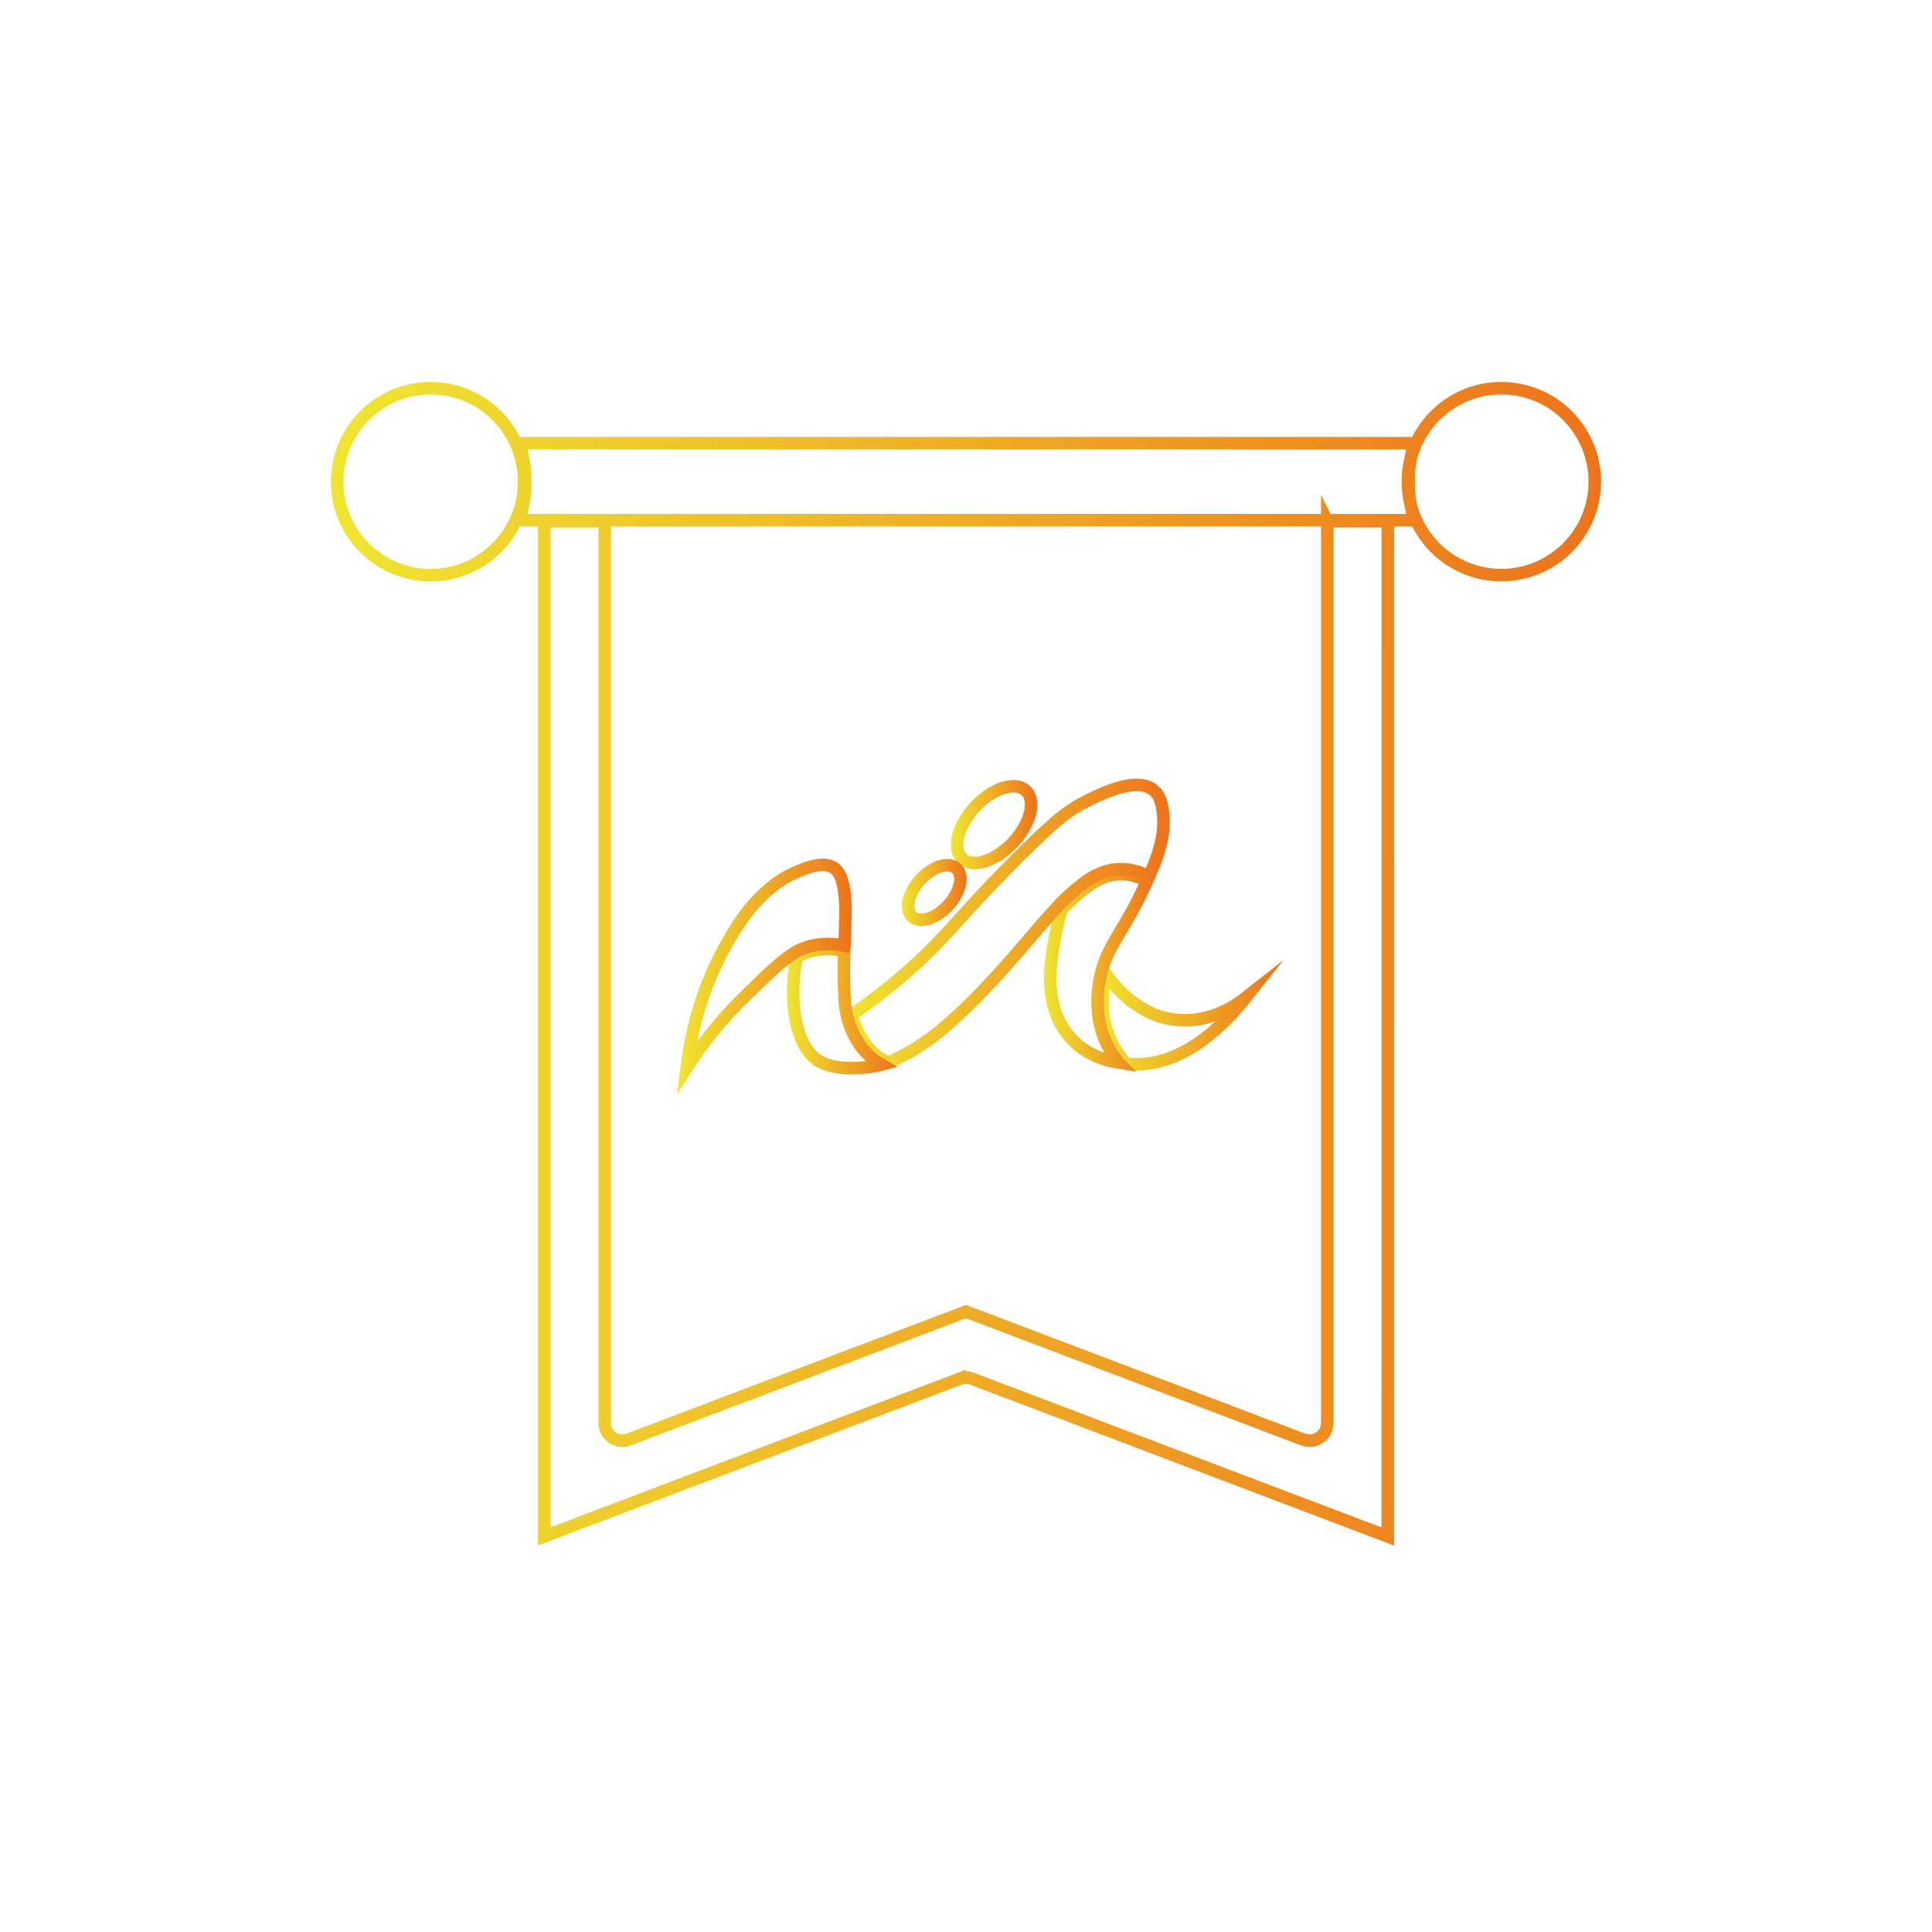 <svg xmlns="http://www.w3.org/2000/svg" xmlns:xlink="http://www.w3.org/1999/xlink" id="Camada_1" viewBox="0 0 1080 1080"><defs><style>      .cls-1 {        stroke: url(#Gradiente_sem_nome_8-6);      }      .cls-1, .cls-2, .cls-3, .cls-4, .cls-5, .cls-6, .cls-7, .cls-8, .cls-9 {        fill: none;        stroke-miterlimit: 10;        stroke-width: 7px;      }      .cls-2 {        stroke: url(#Gradiente_sem_nome_8-8);      }      .cls-3 {        stroke: url(#Gradiente_sem_nome_8-2);      }      .cls-4 {        stroke: url(#Gradiente_sem_nome_8-7);      }      .cls-5 {        stroke: url(#Gradiente_sem_nome_8-5);      }      .cls-6 {        stroke: url(#Gradiente_sem_nome_8-4);      }      .cls-7 {        stroke: url(#Gradiente_sem_nome_8-3);      }      .cls-8 {        stroke: url(#Gradiente_sem_nome_8-9);      }      .cls-9 {        stroke: url(#Gradiente_sem_nome_8);      }    </style><linearGradient id="Gradiente_sem_nome_8" data-name="Gradiente sem nome 8" x1="184.98" y1="538.72" x2="895.02" y2="538.72" gradientUnits="userSpaceOnUse"><stop offset="0" stop-color="#f0e531"></stop><stop offset="1" stop-color="#ed731b"></stop></linearGradient><linearGradient id="Gradiente_sem_nome_8-2" data-name="Gradiente sem nome 8" x1="612.84" y1="567.05" x2="717.43" y2="567.05" xlink:href="#Gradiente_sem_nome_8"></linearGradient><linearGradient id="Gradiente_sem_nome_8-3" data-name="Gradiente sem nome 8" x1="583.59" y1="542.11" x2="645.71" y2="542.11" xlink:href="#Gradiente_sem_nome_8"></linearGradient><linearGradient id="Gradiente_sem_nome_8-4" data-name="Gradiente sem nome 8" x1="472.21" y1="516.51" x2="653.84" y2="516.51" xlink:href="#Gradiente_sem_nome_8"></linearGradient><linearGradient id="Gradiente_sem_nome_8-5" data-name="Gradiente sem nome 8" x1="439.91" y1="563.83" x2="501.67" y2="563.83" xlink:href="#Gradiente_sem_nome_8"></linearGradient><linearGradient id="Gradiente_sem_nome_8-6" data-name="Gradiente sem nome 8" x1="468.59" y1="528.57" x2="475.59" y2="528.57" xlink:href="#Gradiente_sem_nome_8"></linearGradient><linearGradient id="Gradiente_sem_nome_8-7" data-name="Gradiente sem nome 8" x1="378.45" y1="545.84" x2="476.14" y2="545.84" xlink:href="#Gradiente_sem_nome_8"></linearGradient><linearGradient id="Gradiente_sem_nome_8-8" data-name="Gradiente sem nome 8" x1="531.51" y1="460.97" x2="579.88" y2="460.97" xlink:href="#Gradiente_sem_nome_8"></linearGradient><linearGradient id="Gradiente_sem_nome_8-9" data-name="Gradiente sem nome 8" x1="504.15" y1="498.92" x2="540.37" y2="498.92" xlink:href="#Gradiente_sem_nome_8"></linearGradient></defs><path class="cls-9" d="M285.78,242.75c-11.35-19.25-33.66-29.19-55.57-24.67-21.87,4.48-38.5,22.38-41.3,44.58-2.84,22.16,8.73,43.67,28.82,53.5,20.05,9.86,44.14,5.86,59.97-9.97,16.81-16.81,20.13-42.91,8.08-63.43h0ZM741.94,291.37v504.12c0,3.24-1.6,6.26-4.26,8.12-2.66,1.82-6.04,2.26-9.1,1.13l-188.58-71.55-187.93,71.25v.04c-3.06,1.42-6.62,1.16-9.46-.62-2.87-1.82-4.59-4.99-4.59-8.37v-504.12h-33.77v567.47l232.26-88.14v.04c2.26-.87,4.73-.87,6.95,0l232.29,88.14.04-567.51h-33.85ZM790.71,290.77h-.04c-4.33-14.01-4.33-29,0-43.02h-500.3c4.37,14.01,4.37,29,0,43.02h500.33ZM876.23,232.32c-17.61-17.61-45.24-20.38-65.98-6.51-20.74,13.83-28.79,40.39-19.29,63.43,9.53,23,34.03,36.1,58.44,31.26,24.46-4.84,42.07-26.31,42.11-51.24,0-13.83-5.5-27.11-15.28-36.94h0Z"></path><g><path class="cls-3" d="M617.62,572.01c.1.42.18.75.21.93,1.9,7.82,5.79,15.09,11.58,21.63,29.49,3.69,54.01-20.65,66.75-36.67-14.86,11.66-32.6,15.5-48.84,9.97-12.18-4.15-21.45-14.06-21.84-14.49-2.37-2.41-4.6-5.14-6.59-8.05-.19-.29-.39-.6-.58-.91-.16.63-.31,1.28-.46,1.97-.72,3.38-2.88,13.69-.23,25.63"></path><path class="cls-7" d="M623.78,488.8c-10.28,1.14-18.1,8.18-25.01,14.41-2.08,1.87-3.8,3.64-5.3,5.24-1.2,3.82-2.21,7.72-3.01,11.69-3.54,17.58-6.26,36.06,2.44,52.18,3.92,7.25,9.27,12.11,14.67,15.4.63.37,1.27.73,1.89,1.07,6.1,3.3,12.05,4.68,15.85,5.25-.03-.03-.05-.07-.07-.1-4.96-6.23-8.36-13.06-10.13-20.36-.05-.18-.13-.52-.23-.96-2.76-12.52-.52-23.28.23-26.81.34-1.63.73-3.17,1.19-4.65.18-.62.37-1.22.57-1.82.21-.6.42-1.2.65-1.79,2.24-5.97,5.35-11.17,8.98-17.28,3.89-6.52,8.31-13.92,13.2-24.57.5-1.07.98-2.16,1.46-3.25-5.77-3.01-11.76-4.26-17.38-3.64"></path><path class="cls-6" d="M646.31,443.14c-8.89-10.75-32.21,1.24-39.87,5.17-10.37,5.33-18.62,11.87-44.28,38-11.87,12.08-19.51,20.5-26.24,27.95-8.68,9.59-15.56,17.17-27.06,27.41-10.47,9.32-21.46,17.9-32.68,25.56,1.64,6.81,4.41,11.72,6,14.15,4.54,6.89,10.03,10.6,14.1,12.55,1.27-.52,2.54-1.04,3.79-1.61,7.82-3.53,15.28-8.1,22.86-14,13.66-10.67,28.29-26.21,35.79-34.52,8.73-9.67,14.23-16.13,18.63-21.3,3.51-4.13,6.54-7.69,10.07-11.54.47-.5.96-1.06,1.48-1.63.63-.72,1.33-1.5,2.1-2.33.7-.76,1.46-1.56,2.29-2.41.72-.73,1.48-1.5,2.31-2.28.42-.39.86-.8,1.32-1.2,7.2-6.49,15.38-13.85,26.57-15.09,6.11-.68,12.59.65,18.8,3.84t.02.02c.96-2.1,1.89-4.23,2.72-6.36.76-1.9,1.4-3.66,1.93-5.28.21-.62.41-1.22.59-1.81,1.77-5.67,2.36-9.56,2.55-11.64l.02-.1c.41-4.6.88-15.92-3.79-21.56"></path><path class="cls-5" d="M479.85,582.92c-1.84-2.8-5.17-8.71-6.8-16.93-.02,0-.02-.02-.02-.02-.62-3.09-.83-5.95-1.09-11.54-.23-5.17-.28-11.3-.15-17.71.05-1.74.1-3.48.16-5.22-5.89-1.27-11.72-1.32-17.33-.16-3.19.67-6.16,1.89-9.33,3.82-4.75,24.99-.33,48.78,11.15,57.07,9.37,6.76,26.55,5.19,35.23,3.19.03,0,.07-.02.1-.02.31-.08.6-.15.89-.23-4.02-2.31-8.8-6.11-12.83-12.26"></path><path class="cls-1" d="M472.09,528.68v-.21.21Z"></path><path class="cls-4" d="M472.62,506.95l-.02-.39c-.13-3.85-.52-15.59-5.04-20.21-2.1-2.13-4.81-2.89-7.71-2.89-4.96,0-10.41,2.24-13.93,3.71l-.16.07c-22.55,9.35-35.06,32.16-41.07,43.12-10.81,19.72-17.82,42.08-20.86,66.53,9.19-14.31,19.71-27.28,31.3-38.65,12.76-12.5,20.68-20.26,27.67-24.8.55-.36,1.09-.7,1.63-1.02.55-.33,1.09-.62,1.64-.91,2.63-1.38,5.22-2.31,7.98-2.89,5.85-1.2,11.92-1.19,18.03.07.02-.07.02-.13.02-.2,0-.15.02-.29.02-.44.03-.67.05-1.32.08-1.97.02-.62.05-1.24.06-1.84.08-2.52.16-5.04.23-7.56v-.24c.13-5.22.18-7.82.13-9.48"></path><path class="cls-2" d="M563.47,473.72c-10.59,9.53-22.65,11.54-26.94,4.52-4.29-7.04.8-20.47,11.38-30.02,10.59-9.53,22.65-11.54,26.94-4.5,4.29,7.04-.8,20.47-11.38,30"></path><path class="cls-8" d="M527.93,508.21c-7.43,6.7-16,7.97-19.14,2.83-3.12-5.12.36-14.71,7.8-21.41,7.43-6.7,16-7.97,19.12-2.83,3.14,5.14-.36,14.71-7.79,21.41"></path></g></svg>